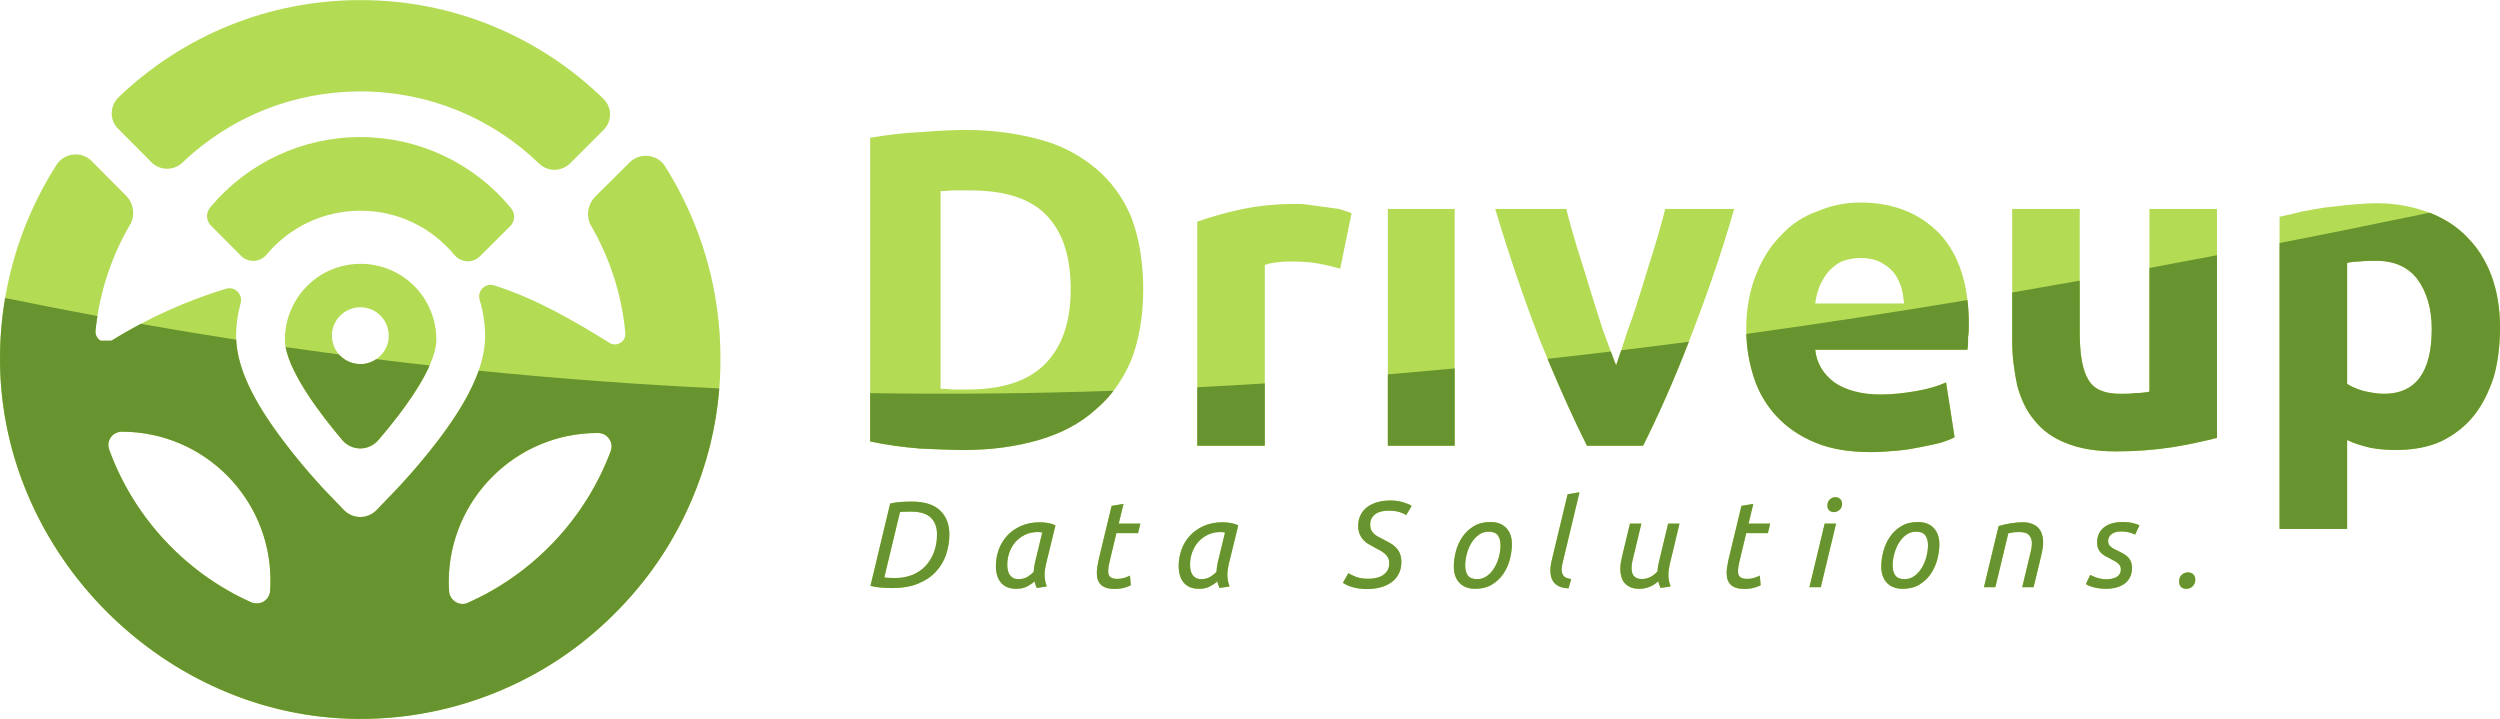 <?xml version="1.0" standalone="no"?>
<!DOCTYPE svg PUBLIC "-//W3C//DTD SVG 1.1//EN" "http://www.w3.org/Graphics/SVG/1.1/DTD/svg11.dtd">
<!--Generator: Xara Designer (www.xara.com), SVG filter version: 6.6.0.6-->
<svg fill="none" fill-rule="evenodd" stroke="black" stroke-width="0.501" stroke-linejoin="bevel" stroke-miterlimit="10" font-family="Times New Roman" font-size="16" style="font-variant-ligatures:none" xmlns:xlink="http://www.w3.org/1999/xlink" xmlns="http://www.w3.org/2000/svg" version="1.1" overflow="visible" width="446.25pt" height="128.325pt" viewBox="0 -128.325 446.25 128.325">
 <defs>
  <style type="text/css">@import url('https://themes.googleusercontent.com/fonts/css?family=Open Sans:400,600');</style>
 </defs>
 <g id="Layer 1" transform="scale(1 -1)">
  <g id="Group" stroke="none">
   <path d="M 39.321,5.26 C 31.821,8.539 25.035,13.181 19.127,19.057 C 13.25,24.935 8.607,31.72 5.297,39.219 C 1.887,47.011 0.101,55.192 0.004,63.568 C -0.124,76.165 3.349,88.372 10.101,98.925 C 10.751,99.93 11.856,100.612 13.055,100.742 C 14.289,100.871 15.524,100.45 16.367,99.572 L 22.502,93.405 C 23.77,92.137 24.126,90.223 23.412,88.567 C 19.906,82.657 17.763,76.165 17.048,69.315 C 16.984,68.601 17.309,67.919 17.926,67.529 C 18.51,67.171 19.289,67.171 19.906,67.529 C 26.301,71.491 33.185,74.606 40.327,76.783 C 41.073,77.009 41.852,76.814 42.372,76.295 C 42.957,75.743 43.152,74.964 42.957,74.219 C 42.437,72.334 42.145,70.354 42.145,68.406 C 42.145,63.212 44.808,57.238 50.618,49.577 C 54.222,44.771 57.826,41.005 57.956,40.843 L 61.333,37.337 C 62.111,36.492 63.15,36.069 64.287,36.037 C 65.424,36.037 66.462,36.492 67.241,37.303 L 70.617,40.811 C 70.747,40.939 74.384,44.738 78.02,49.478 C 83.864,57.109 86.558,63.081 86.591,68.276 C 86.591,70.484 86.266,72.691 85.618,74.801 C 85.39,75.548 85.584,76.327 86.136,76.88 C 86.721,77.432 87.5,77.626 88.247,77.366 C 95.682,75.029 102.791,70.873 108.766,67.139 C 109.382,66.749 110.128,66.749 110.745,67.139 C 111.362,67.529 111.687,68.179 111.622,68.892 C 110.973,75.84 108.83,82.4 105.292,88.405 C 104.609,90.061 104.999,91.942 106.233,93.209 L 112.402,99.346 C 113.311,100.222 114.511,100.644 115.745,100.482 C 116.947,100.352 118.051,99.703 118.7,98.664 C 125.225,88.34 128.666,76.393 128.602,64.12 C 128.602,55.419 126.849,46.946 123.439,39.024 C 120.161,31.33 115.453,24.448 109.479,18.571 C 103.538,12.662 96.59,8.052 88.864,4.869 C 81.072,1.656 72.825,0 64.32,0 L 63.669,0 C 55.293,0.098 47.112,1.85 39.321,5.26 Z M 83.539,20.746 C 95.258,25.941 104.545,35.81 109.024,47.822 C 109.285,48.569 109.187,49.349 108.733,49.998 C 108.278,50.647 107.563,51.036 106.751,51.036 L 106.654,51.036 C 92.045,51.036 80.163,39.155 80.098,24.544 C 80.098,23.96 80.13,23.377 80.163,22.759 C 80.228,21.979 80.65,21.297 81.332,20.876 C 81.688,20.65 82.143,20.519 82.566,20.519 C 82.89,20.519 83.247,20.584 83.539,20.746 Z M 47.048,20.941 C 47.729,21.362 48.152,22.045 48.216,22.824 C 48.249,23.44 48.281,24.057 48.281,24.642 C 48.315,39.283 36.464,51.232 21.821,51.264 L 21.756,51.264 C 20.978,51.264 20.231,50.907 19.776,50.257 C 19.322,49.609 19.224,48.829 19.485,48.082 C 23.868,36.005 33.086,26.07 44.841,20.812 C 45.132,20.681 45.488,20.617 45.813,20.617 C 46.235,20.617 46.658,20.714 47.048,20.941 Z M 61.105,49.771 C 57.275,54.283 50.846,62.627 50.846,67.757 C 50.879,72.659 53.541,77.139 57.794,79.541 C 59.807,80.645 62.079,81.23 64.353,81.23 L 64.417,81.23 C 66.559,81.23 68.637,80.71 70.585,79.736 C 75.098,77.399 77.889,72.756 77.889,67.692 C 77.857,62.529 71.397,54.25 67.533,49.771 C 66.722,48.829 65.553,48.277 64.32,48.277 C 63.085,48.277 61.884,48.829 61.105,49.771 Z M 64.969,63.374 C 67.209,63.666 69.059,65.485 69.352,67.724 C 69.546,69.315 69.027,70.873 67.923,71.978 C 66.818,73.114 65.262,73.634 63.669,73.438 C 61.429,73.147 59.58,71.328 59.286,69.088 C 59.092,67.497 59.612,65.939 60.717,64.834 C 61.689,63.86 62.988,63.341 64.32,63.341 C 64.547,63.341 64.741,63.341 64.969,63.374 Z M 81.137,82.788 C 76.981,87.82 70.877,90.71 64.384,90.71 L 64.32,90.71 C 57.826,90.71 51.723,87.853 47.567,82.852 C 47.016,82.204 46.203,81.815 45.36,81.749 C 44.483,81.717 43.607,82.041 42.99,82.69 L 37.665,88.048 C 36.756,88.957 36.723,90.353 37.535,91.327 C 44.224,99.313 54.028,103.892 64.417,103.858 C 74.806,103.826 84.578,99.215 91.201,91.196 C 92.013,90.223 91.947,88.826 91.071,87.95 L 85.683,82.593 C 85.098,82.009 84.318,81.685 83.506,81.685 L 83.343,81.685 C 82.468,81.749 81.688,82.139 81.137,82.788 Z M 96.234,99.118 C 87.662,107.397 76.365,111.974 64.45,112.007 L 64.32,112.007 C 52.437,112.007 41.138,107.494 32.536,99.28 C 31.01,97.82 28.542,97.853 27.048,99.346 L 21.107,105.32 C 20.328,106.067 19.938,107.073 19.938,108.143 C 19.972,109.216 20.394,110.222 21.172,110.969 C 32.827,122.137 48.152,128.305 64.32,128.305 L 64.515,128.305 C 80.715,128.273 96.039,122.007 107.661,110.741 C 108.441,109.994 108.895,108.988 108.895,107.916 C 108.895,106.846 108.472,105.872 107.726,105.125 L 101.753,99.15 C 100.973,98.405 99.967,98.015 98.993,98.015 C 97.986,98.015 97.013,98.373 96.234,99.118 Z" fill="#b4db54" marker-start="none" marker-end="none"/>
   <path d="M 242.426,23.301 C 241.953,23.381 241.539,23.479 241.182,23.595 C 240.825,23.712 240.523,23.832 240.276,23.956 C 240.028,24.079 239.839,24.192 239.708,24.294 L 240.691,26.018 C 240.967,25.829 241.404,25.614 242,25.374 C 242.597,25.135 243.354,25.015 244.271,25.015 C 244.722,25.015 245.17,25.062 245.614,25.157 C 246.057,25.25 246.454,25.407 246.803,25.625 C 247.153,25.844 247.436,26.131 247.655,26.488 C 247.873,26.845 247.982,27.285 247.982,27.809 C 247.982,28.173 247.913,28.49 247.775,28.759 C 247.637,29.028 247.447,29.268 247.207,29.479 C 246.967,29.69 246.683,29.886 246.356,30.068 C 246.028,30.25 245.668,30.443 245.276,30.647 C 244.941,30.822 244.602,31.011 244.26,31.215 C 243.918,31.418 243.612,31.67 243.343,31.968 C 243.074,32.266 242.855,32.62 242.688,33.027 C 242.52,33.435 242.437,33.921 242.437,34.489 C 242.437,35.144 242.564,35.749 242.819,36.302 C 243.074,36.855 243.448,37.332 243.943,37.731 C 244.438,38.132 245.046,38.441 245.766,38.659 C 246.487,38.878 247.313,38.987 248.244,38.987 C 248.681,38.987 249.096,38.954 249.489,38.889 C 249.881,38.823 250.242,38.739 250.569,38.637 C 250.897,38.535 251.184,38.43 251.432,38.321 C 251.679,38.212 251.861,38.113 251.978,38.026 L 250.995,36.367 C 250.747,36.571 250.351,36.757 249.805,36.924 C 249.26,37.092 248.616,37.175 247.873,37.175 C 247.407,37.175 246.974,37.128 246.574,37.033 C 246.174,36.939 245.828,36.789 245.538,36.586 C 245.246,36.382 245.014,36.123 244.839,35.81 C 244.664,35.497 244.577,35.123 244.577,34.686 C 244.577,34.307 244.635,33.991 244.751,33.736 C 244.868,33.481 245.028,33.256 245.232,33.06 C 245.436,32.863 245.686,32.685 245.984,32.525 C 246.283,32.365 246.607,32.197 246.956,32.023 C 247.393,31.804 247.804,31.582 248.19,31.357 C 248.576,31.131 248.914,30.865 249.205,30.56 C 249.496,30.254 249.726,29.897 249.892,29.489 C 250.06,29.083 250.143,28.588 250.143,28.006 C 250.143,27.205 249.987,26.502 249.675,25.898 C 249.362,25.294 248.932,24.793 248.386,24.392 C 247.84,23.992 247.193,23.69 246.443,23.486 C 245.693,23.282 244.882,23.18 244.009,23.18 C 243.427,23.18 242.899,23.22 242.426,23.301 Z M 196.546,23.923 C 196.037,24.403 195.782,25.102 195.782,26.018 C 195.782,26.615 195.884,27.38 196.088,28.311 L 198.424,38.026 L 200.542,38.375 L 199.69,34.861 L 203.554,34.861 L 203.14,33.158 L 199.275,33.158 L 198.074,28.137 C 197.9,27.452 197.812,26.855 197.812,26.346 C 197.812,25.865 197.943,25.52 198.205,25.309 C 198.467,25.098 198.904,24.993 199.516,24.993 C 199.938,24.993 200.353,25.062 200.759,25.2 C 201.167,25.338 201.48,25.465 201.698,25.582 L 201.851,23.857 C 201.633,23.726 201.262,23.584 200.737,23.432 C 200.214,23.279 199.617,23.202 198.948,23.202 C 197.856,23.202 197.055,23.442 196.546,23.923 Z M 308.97,23.923 C 308.46,24.403 308.205,25.102 308.205,26.018 C 308.205,26.615 308.307,27.38 308.511,28.311 L 310.848,38.026 L 312.965,38.375 L 312.113,34.861 L 315.977,34.861 L 315.563,33.158 L 311.698,33.158 L 310.498,28.137 C 310.324,27.452 310.236,26.855 310.236,26.346 C 310.236,25.865 310.367,25.52 310.629,25.309 C 310.891,25.098 311.327,24.993 311.939,24.993 C 312.361,24.993 312.776,25.062 313.183,25.2 C 313.591,25.338 313.904,25.465 314.122,25.582 L 314.275,23.857 C 314.057,23.726 313.686,23.584 313.161,23.432 C 312.637,23.279 312.04,23.202 311.371,23.202 C 310.28,23.202 309.479,23.442 308.97,23.923 Z M 179.744,23.53 C 179.286,23.734 178.911,24.018 178.62,24.382 C 178.329,24.745 178.114,25.175 177.976,25.669 C 177.837,26.164 177.768,26.71 177.768,27.307 C 177.768,28.282 177.932,29.236 178.259,30.166 C 178.587,31.098 179.078,31.928 179.733,32.656 C 180.388,33.384 181.21,33.972 182.2,34.424 C 183.19,34.875 184.346,35.101 185.671,35.101 C 186.064,35.101 186.523,35.057 187.047,34.97 C 187.571,34.882 188.022,34.737 188.4,34.533 L 186.719,27.678 C 186.647,27.343 186.585,27.023 186.534,26.717 C 186.483,26.411 186.457,26.091 186.457,25.756 C 186.457,25.421 186.487,25.084 186.545,24.742 C 186.603,24.4 186.705,24.032 186.85,23.639 L 185.06,23.377 C 184.987,23.537 184.914,23.715 184.841,23.912 C 184.769,24.109 184.71,24.316 184.667,24.534 C 184.346,24.243 183.918,23.952 183.379,23.661 C 182.841,23.37 182.178,23.224 181.392,23.224 C 180.752,23.224 180.202,23.326 179.744,23.53 Z M 212.368,23.53 C 211.91,23.734 211.535,24.018 211.244,24.382 C 210.953,24.745 210.738,25.175 210.6,25.669 C 210.461,26.164 210.392,26.71 210.392,27.307 C 210.392,28.282 210.556,29.236 210.883,30.166 C 211.211,31.098 211.702,31.928 212.357,32.656 C 213.012,33.384 213.834,33.972 214.824,34.424 C 215.814,34.875 216.971,35.101 218.295,35.101 C 218.688,35.101 219.147,35.057 219.671,34.97 C 220.195,34.882 220.646,34.737 221.025,34.533 L 219.343,27.678 C 219.271,27.343 219.209,27.023 219.158,26.717 C 219.107,26.411 219.081,26.091 219.081,25.756 C 219.081,25.421 219.111,25.084 219.169,24.742 C 219.227,24.4 219.329,24.032 219.474,23.639 L 217.684,23.377 C 217.611,23.537 217.538,23.715 217.465,23.912 C 217.393,24.109 217.334,24.316 217.291,24.534 C 216.971,24.243 216.542,23.952 216.003,23.661 C 215.465,23.37 214.802,23.224 214.016,23.224 C 213.376,23.224 212.827,23.326 212.368,23.53 Z M 260.519,24.283 C 259.842,24.989 259.504,25.96 259.504,27.198 C 259.504,28.042 259.624,28.93 259.864,29.861 C 260.104,30.792 260.486,31.651 261.011,32.438 C 261.535,33.224 262.211,33.871 263.04,34.38 C 263.87,34.89 264.875,35.144 266.054,35.144 C 267.247,35.144 268.182,34.791 268.859,34.085 C 269.536,33.38 269.875,32.408 269.875,31.171 C 269.875,30.327 269.754,29.439 269.514,28.508 C 269.274,27.576 268.892,26.717 268.368,25.931 C 267.844,25.146 267.167,24.498 266.337,23.988 C 265.508,23.479 264.504,23.224 263.324,23.224 C 262.131,23.224 261.196,23.577 260.519,24.283 Z M 291.027,23.508 C 290.598,23.697 290.249,23.952 289.98,24.272 C 289.71,24.593 289.517,24.971 289.401,25.407 C 289.284,25.844 289.226,26.309 289.226,26.804 C 289.226,27.183 289.259,27.558 289.324,27.929 C 289.39,28.3 289.466,28.675 289.554,29.054 L 290.95,34.861 L 292.981,34.861 L 291.693,29.489 C 291.62,29.156 291.525,28.763 291.409,28.311 C 291.292,27.86 291.234,27.409 291.234,26.957 C 291.234,26.695 291.26,26.444 291.311,26.204 C 291.362,25.964 291.456,25.753 291.594,25.571 C 291.733,25.389 291.918,25.244 292.151,25.135 C 292.384,25.026 292.675,24.971 293.025,24.971 C 293.651,24.971 294.2,25.106 294.674,25.374 C 295.146,25.643 295.542,25.96 295.863,26.324 C 295.877,26.557 295.899,26.797 295.928,27.045 C 295.957,27.292 296.008,27.562 296.081,27.853 L 297.763,34.861 L 299.792,34.861 L 298.068,27.678 C 297.996,27.343 297.934,27.019 297.883,26.706 C 297.832,26.393 297.806,26.069 297.806,25.734 C 297.806,25.4 297.835,25.066 297.894,24.731 C 297.952,24.396 298.054,24.032 298.199,23.639 L 296.409,23.377 C 296.336,23.537 296.263,23.719 296.19,23.923 C 296.118,24.127 296.059,24.345 296.016,24.578 C 295.855,24.432 295.666,24.28 295.448,24.119 C 295.229,23.959 294.978,23.814 294.695,23.683 C 294.412,23.552 294.099,23.442 293.756,23.355 C 293.414,23.268 293.039,23.224 292.632,23.224 C 291.991,23.224 291.456,23.319 291.027,23.508 Z M 336.82,24.283 C 336.143,24.989 335.805,25.96 335.805,27.198 C 335.805,28.042 335.925,28.93 336.165,29.861 C 336.405,30.792 336.787,31.651 337.312,32.438 C 337.836,33.224 338.513,33.871 339.342,34.38 C 340.171,34.89 341.176,35.144 342.355,35.144 C 343.549,35.144 344.483,34.791 345.16,34.085 C 345.837,33.38 346.176,32.408 346.176,31.171 C 346.176,30.327 346.055,29.439 345.815,28.508 C 345.575,27.576 345.193,26.717 344.669,25.931 C 344.145,25.146 343.469,24.498 342.639,23.988 C 341.809,23.479 340.805,23.224 339.626,23.224 C 338.433,23.224 337.497,23.577 336.82,24.283 Z M 374.564,23.322 C 374.164,23.388 373.814,23.464 373.516,23.552 C 373.218,23.639 372.97,23.73 372.773,23.825 C 372.578,23.919 372.429,23.996 372.327,24.054 L 373.112,25.713 C 373.214,25.654 373.356,25.582 373.538,25.494 C 373.72,25.407 373.938,25.32 374.193,25.233 C 374.448,25.146 374.728,25.073 375.034,25.015 C 375.339,24.957 375.66,24.927 375.995,24.927 C 376.3,24.927 376.61,24.957 376.922,25.015 C 377.235,25.073 377.511,25.168 377.751,25.298 C 377.992,25.429 378.188,25.607 378.341,25.833 C 378.494,26.058 378.57,26.339 378.57,26.673 C 378.57,26.892 378.534,27.085 378.461,27.252 C 378.388,27.42 378.272,27.576 378.112,27.722 C 377.952,27.867 377.751,28.009 377.511,28.147 C 377.271,28.286 376.983,28.442 376.65,28.617 C 376.315,28.777 376.009,28.937 375.732,29.097 C 375.456,29.258 375.212,29.446 375.001,29.664 C 374.79,29.883 374.626,30.141 374.51,30.439 C 374.393,30.738 374.335,31.098 374.335,31.52 C 374.335,32.612 374.728,33.488 375.514,34.151 C 376.3,34.813 377.442,35.144 378.942,35.144 C 379.64,35.144 380.255,35.075 380.786,34.937 C 381.317,34.799 381.685,34.671 381.889,34.555 L 381.124,32.896 C 380.921,33.013 380.594,33.136 380.143,33.267 C 379.691,33.398 379.189,33.463 378.636,33.463 C 378.359,33.463 378.083,33.435 377.806,33.377 C 377.529,33.318 377.278,33.22 377.053,33.082 C 376.827,32.943 376.646,32.761 376.508,32.536 C 376.369,32.31 376.3,32.037 376.3,31.717 C 376.3,31.324 376.453,31 376.758,30.745 C 377.064,30.49 377.522,30.225 378.134,29.948 C 378.512,29.773 378.851,29.595 379.149,29.413 C 379.447,29.232 379.702,29.028 379.913,28.803 C 380.124,28.577 380.285,28.311 380.394,28.006 C 380.503,27.7 380.558,27.336 380.558,26.914 C 380.558,26.302 380.441,25.764 380.208,25.298 C 379.975,24.833 379.651,24.447 379.236,24.141 C 378.821,23.836 378.33,23.606 377.762,23.453 C 377.195,23.301 376.577,23.224 375.907,23.224 C 375.412,23.224 374.965,23.257 374.564,23.322 Z M 389.325,23.552 C 389.092,23.77 388.976,24.09 388.976,24.513 C 388.976,25.037 389.132,25.44 389.445,25.724 C 389.758,26.007 390.119,26.149 390.526,26.149 C 390.934,26.149 391.258,26.037 391.498,25.811 C 391.738,25.585 391.859,25.254 391.859,24.818 C 391.859,24.571 391.811,24.349 391.717,24.152 C 391.622,23.956 391.502,23.788 391.356,23.65 C 391.211,23.512 391.043,23.406 390.854,23.333 C 390.665,23.261 390.475,23.224 390.286,23.224 C 389.879,23.224 389.558,23.333 389.325,23.552 Z M 278.478,23.584 C 278.064,23.752 277.729,23.974 277.474,24.25 C 277.219,24.527 277.034,24.855 276.917,25.233 C 276.801,25.611 276.742,26.026 276.742,26.477 C 276.742,26.812 276.772,27.161 276.83,27.525 C 276.888,27.889 276.968,28.268 277.07,28.661 L 279.821,40.101 L 281.939,40.45 L 279.078,28.508 C 279.005,28.188 278.932,27.875 278.86,27.569 C 278.787,27.263 278.751,26.972 278.751,26.695 C 278.751,26.2 278.871,25.807 279.111,25.516 C 279.351,25.226 279.799,25.044 280.454,24.971 L 279.995,23.311 C 279.398,23.326 278.892,23.417 278.478,23.584 Z M 157.257,23.442 C 156.544,23.501 155.918,23.603 155.38,23.748 L 158.895,38.441 C 159.507,38.586 160.153,38.681 160.838,38.725 C 161.522,38.768 162.17,38.79 162.781,38.79 C 165.022,38.79 166.696,38.263 167.803,37.208 C 168.908,36.153 169.462,34.729 169.462,32.94 C 169.462,31.688 169.265,30.483 168.872,29.327 C 168.479,28.169 167.867,27.147 167.039,26.259 C 166.209,25.37 165.15,24.665 163.861,24.141 C 162.574,23.617 161.034,23.355 159.245,23.355 C 158.633,23.355 157.971,23.384 157.257,23.442 Z M 322.98,23.508 L 325.708,34.861 L 327.738,34.861 L 325.01,23.508 L 322.98,23.508 Z M 354.134,23.508 L 356.753,34.424 C 357.423,34.628 358.147,34.791 358.926,34.915 C 359.705,35.039 360.399,35.101 361.01,35.101 C 361.666,35.101 362.23,35.01 362.703,34.828 C 363.176,34.646 363.558,34.398 363.849,34.085 C 364.141,33.772 364.355,33.395 364.493,32.951 C 364.631,32.507 364.7,32.023 364.7,31.499 C 364.7,31.164 364.671,30.811 364.613,30.439 C 364.554,30.068 364.482,29.693 364.395,29.316 L 362.998,23.508 L 360.967,23.508 L 362.255,28.879 C 362.357,29.287 362.455,29.701 362.55,30.123 C 362.645,30.545 362.692,30.945 362.692,31.324 C 362.692,31.906 362.532,32.39 362.212,32.776 C 361.891,33.162 361.294,33.355 360.421,33.355 C 360.058,33.355 359.701,33.333 359.352,33.289 C 359.002,33.246 358.711,33.187 358.478,33.115 L 356.165,23.508 L 354.134,23.508 Z M 183.379,25.341 C 183.816,25.603 184.195,25.909 184.514,26.259 C 184.528,26.506 184.554,26.764 184.59,27.034 C 184.627,27.303 184.674,27.576 184.732,27.853 L 186.042,33.267 C 185.97,33.296 185.85,33.318 185.682,33.333 C 185.515,33.347 185.366,33.355 185.235,33.355 C 184.405,33.355 183.656,33.195 182.986,32.874 C 182.317,32.555 181.745,32.128 181.272,31.597 C 180.799,31.065 180.435,30.447 180.18,29.741 C 179.926,29.036 179.799,28.297 179.799,27.525 C 179.799,27.219 179.828,26.91 179.886,26.597 C 179.945,26.284 180.05,26.007 180.202,25.767 C 180.355,25.527 180.559,25.33 180.813,25.179 C 181.068,25.026 181.399,24.949 181.807,24.949 C 182.418,24.949 182.943,25.08 183.379,25.341 Z M 216.003,25.341 C 216.44,25.603 216.819,25.909 217.138,26.259 C 217.152,26.506 217.178,26.764 217.214,27.034 C 217.251,27.303 217.298,27.576 217.356,27.853 L 218.666,33.267 C 218.594,33.296 218.474,33.318 218.306,33.333 C 218.139,33.347 217.99,33.355 217.859,33.355 C 217.029,33.355 216.28,33.195 215.61,32.874 C 214.941,32.555 214.369,32.128 213.896,31.597 C 213.423,31.065 213.059,30.447 212.805,29.741 C 212.55,29.036 212.423,28.297 212.423,27.525 C 212.423,27.219 212.452,26.91 212.51,26.597 C 212.569,26.284 212.674,26.007 212.827,25.767 C 212.979,25.527 213.183,25.33 213.437,25.179 C 213.692,25.026 214.023,24.949 214.431,24.949 C 215.042,24.949 215.567,25.08 216.003,25.341 Z M 265.432,25.516 C 265.948,25.895 266.384,26.379 266.741,26.968 C 267.098,27.558 267.371,28.209 267.56,28.923 C 267.749,29.635 267.844,30.327 267.844,30.996 C 267.844,31.739 267.684,32.328 267.363,32.765 C 267.043,33.202 266.49,33.42 265.705,33.42 C 265.049,33.42 264.464,33.231 263.947,32.852 C 263.43,32.474 262.993,31.99 262.636,31.4 C 262.28,30.811 262.008,30.159 261.819,29.446 C 261.629,28.733 261.535,28.042 261.535,27.372 C 261.535,26.63 261.695,26.04 262.015,25.603 C 262.334,25.168 262.888,24.949 263.674,24.949 C 264.329,24.949 264.915,25.139 265.432,25.516 Z M 341.733,25.516 C 342.249,25.895 342.686,26.379 343.043,26.968 C 343.4,27.558 343.673,28.209 343.862,28.923 C 344.05,29.635 344.145,30.327 344.145,30.996 C 344.145,31.739 343.985,32.328 343.666,32.765 C 343.345,33.202 342.792,33.42 342.006,33.42 C 341.35,33.42 340.765,33.231 340.248,32.852 C 339.732,32.474 339.295,31.99 338.938,31.4 C 338.582,30.811 338.309,30.159 338.12,29.446 C 337.93,28.733 337.836,28.042 337.836,27.372 C 337.836,26.63 337.996,26.04 338.316,25.603 C 338.636,25.168 339.19,24.949 339.975,24.949 C 340.63,24.949 341.216,25.139 341.733,25.516 Z M 162.901,25.724 C 163.825,26.109 164.607,26.648 165.248,27.339 C 165.888,28.031 166.383,28.854 166.733,29.806 C 167.082,30.76 167.257,31.804 167.257,32.94 C 167.257,34.22 166.886,35.217 166.143,35.931 C 165.401,36.644 164.222,37.001 162.607,37.001 C 161.515,37.001 160.86,36.971 160.641,36.913 L 157.847,25.254 C 157.963,25.226 158.16,25.2 158.437,25.179 C 158.713,25.157 159.165,25.146 159.79,25.146 C 160.94,25.146 161.977,25.338 162.901,25.724 Z M 406.902,33.915 L 406.902,89.639 C 408.045,89.893 409.315,90.147 410.71,90.528 C 411.98,90.781 413.503,91.035 415.026,91.289 C 416.55,91.416 418.072,91.67 419.723,91.797 C 421.246,91.924 422.769,92.051 424.292,92.051 C 427.719,92.051 430.765,91.416 433.559,90.401 C 436.224,89.385 438.635,87.862 440.413,85.958 C 442.316,84.054 443.713,81.769 444.728,79.103 C 445.744,76.311 446.252,73.265 446.252,69.838 C 446.252,66.664 445.871,63.618 445.109,60.953 C 444.221,58.286 443.078,56.002 441.555,54.097 C 439.905,52.067 438.001,50.67 435.716,49.529 C 433.432,48.513 430.765,48.005 427.719,48.005 C 426.069,48.005 424.546,48.132 423.15,48.386 C 421.627,48.767 420.231,49.148 418.961,49.783 L 418.961,33.915 L 406.902,33.915 Z M 326.527,37.219 C 326.302,37.423 326.189,37.706 326.189,38.07 C 326.189,38.535 326.334,38.903 326.626,39.172 C 326.917,39.442 327.244,39.577 327.607,39.577 C 327.942,39.577 328.226,39.471 328.459,39.26 C 328.692,39.049 328.808,38.754 328.808,38.375 C 328.808,37.939 328.655,37.586 328.35,37.317 C 328.044,37.048 327.716,36.913 327.368,36.913 C 327.033,36.913 326.753,37.015 326.527,37.219 Z M 324.142,49.275 C 321.35,50.417 319.066,51.94 317.161,53.971 C 315.384,55.875 313.988,58.159 313.099,60.826 C 312.211,63.618 311.703,66.41 311.703,69.584 C 311.703,73.265 312.338,76.565 313.48,79.357 C 314.623,82.277 316.146,84.562 318.05,86.466 C 319.827,88.37 321.985,89.766 324.523,90.655 C 326.935,91.67 329.474,92.177 332.012,92.177 C 337.978,92.177 342.675,90.274 346.229,86.593 C 349.656,82.911 351.433,77.581 351.433,70.472 C 351.433,69.711 351.433,68.949 351.306,68.187 C 351.306,67.299 351.306,66.537 351.179,65.903 L 324.015,65.903 C 324.269,63.491 325.412,61.587 327.443,60.064 C 329.474,58.667 332.266,57.906 335.694,57.906 C 337.851,57.906 340.009,58.159 342.167,58.54 C 344.324,58.921 345.975,59.429 347.372,60.064 L 348.894,50.29 C 348.259,49.909 347.499,49.656 346.356,49.275 C 345.34,49.021 344.071,48.767 342.802,48.513 C 341.532,48.259 340.136,48.005 338.613,47.878 C 337.09,47.751 335.567,47.624 334.043,47.624 C 330.235,47.624 326.935,48.132 324.142,49.275 Z M 368.695,49.275 C 366.411,50.163 364.507,51.559 363.111,53.337 C 361.714,54.986 360.699,57.145 360.065,59.556 C 359.557,61.968 359.176,64.633 359.176,67.426 L 359.176,91.035 L 371.235,91.035 L 371.235,68.949 C 371.235,65.014 371.743,62.221 372.757,60.572 C 373.773,58.794 375.677,58.032 378.47,58.032 C 379.231,58.032 380.247,58.032 381.135,58.159 C 382.151,58.159 383.039,58.286 383.674,58.413 L 383.674,91.035 L 395.733,91.035 L 395.733,50.163 C 393.701,49.656 391.036,49.021 387.863,48.513 C 384.563,48.005 381.262,47.751 377.708,47.751 C 374.154,47.751 371.108,48.259 368.695,49.275 Z M 164.207,48.259 C 161.161,48.513 158.242,48.894 155.323,49.529 L 155.323,103.728 C 158.242,104.236 161.288,104.617 164.334,104.744 C 167.508,104.998 170.174,105.124 172.458,105.124 C 177.282,105.124 181.597,104.49 185.405,103.474 C 189.34,102.46 192.64,100.682 195.433,98.398 C 198.226,96.112 200.384,93.193 201.907,89.639 C 203.303,85.958 204.065,81.643 204.065,76.692 C 204.065,71.868 203.303,67.553 201.907,63.999 C 200.384,60.445 198.226,57.399 195.433,55.113 C 192.767,52.702 189.34,50.924 185.405,49.783 C 181.47,48.64 177.028,48.005 172.077,48.005 C 169.793,48.005 167.128,48.132 164.207,48.259 Z M 213.711,48.767 L 213.711,88.75 C 215.87,89.512 218.408,90.274 221.327,90.908 C 224.247,91.543 227.547,91.924 231.101,91.924 C 231.736,91.924 232.498,91.924 233.385,91.797 C 234.401,91.67 235.29,91.543 236.179,91.416 C 237.067,91.289 237.955,91.162 238.971,91.035 C 239.86,90.781 240.621,90.528 241.256,90.274 L 239.225,80.373 C 238.209,80.627 236.94,81.008 235.417,81.262 C 234.02,81.516 232.498,81.643 230.847,81.643 C 230.085,81.643 229.198,81.643 228.055,81.516 C 227.039,81.389 226.278,81.262 225.77,81.008 L 225.77,48.767 L 213.711,48.767 Z M 247.729,48.767 L 247.729,91.035 L 259.661,91.035 L 259.661,48.767 L 247.729,48.767 Z M 274.892,67.553 C 272.1,74.788 269.435,82.531 266.896,91.035 L 279.589,91.035 C 280.097,88.877 280.732,86.719 281.494,84.181 C 282.255,81.769 283.016,79.357 283.778,76.819 C 284.54,74.407 285.301,71.868 286.063,69.584 C 286.951,67.172 287.713,65.014 288.475,63.11 C 289.109,65.014 289.871,67.172 290.633,69.584 C 291.521,71.868 292.282,74.407 293.044,76.819 C 293.806,79.357 294.568,81.769 295.329,84.181 C 296.09,86.719 296.725,88.877 297.233,91.035 L 309.545,91.035 C 307.133,82.531 304.341,74.788 301.549,67.553 C 298.757,60.318 295.963,54.097 293.298,48.767 L 283.27,48.767 C 280.605,54.097 277.813,60.318 274.892,67.553 Z M 434.066,69.584 C 434.066,73.265 433.178,76.184 431.527,78.469 C 429.878,80.627 427.465,81.769 424.165,81.769 C 423.023,81.769 422.134,81.769 421.119,81.643 C 420.231,81.643 419.469,81.516 418.961,81.389 L 418.961,59.81 C 419.723,59.302 420.611,58.921 421.88,58.54 C 423.023,58.286 424.292,58.032 425.562,58.032 C 431.146,58.032 434.066,61.841 434.066,69.584 Z M 186.675,63.491 C 189.721,66.664 191.118,71.107 191.118,76.692 C 191.118,82.531 189.721,86.846 186.802,89.893 C 183.883,92.939 179.313,94.336 173.093,94.336 L 170.428,94.336 C 169.539,94.336 168.65,94.209 167.888,94.209 L 167.888,58.921 C 168.523,58.921 169.158,58.921 169.92,58.794 L 172.712,58.794 C 178.932,58.794 183.629,60.318 186.675,63.491 Z M 339.375,77.073 C 338.994,78.089 338.613,78.976 337.978,79.738 C 337.343,80.5 336.582,81.008 335.694,81.516 C 334.678,82.023 333.536,82.277 332.139,82.277 C 330.87,82.277 329.728,82.023 328.712,81.643 C 327.696,81.135 326.935,80.5 326.301,79.738 C 325.666,78.976 325.158,78.089 324.777,77.2 C 324.396,76.184 324.142,75.168 324.015,74.154 L 339.882,74.154 C 339.756,75.168 339.629,76.184 339.375,77.073 Z" fill="#b4db54" marker-start="none" marker-end="none"/>
   <path d="M 39.321,5.26 C 31.821,8.539 25.035,13.181 19.127,19.057 C 13.25,24.935 8.607,31.72 5.297,39.219 C 1.887,47.011 0.101,55.192 0.004,63.568 C -0.037,67.475 0.27,71.345 0.914,75.14 C 6.431,74.004 11.918,72.929 17.39,71.912 C 17.253,71.052 17.139,70.187 17.048,69.315 C 16.984,68.601 17.309,67.919 17.926,67.529 L 19.906,67.529 C 21.609,68.585 23.349,69.58 25.117,70.513 C 30.815,69.51 36.497,68.57 42.161,67.692 C 42.393,62.665 45.071,56.889 50.618,49.577 C 54.222,44.771 57.826,41.005 57.956,40.843 L 61.333,37.337 C 62.111,36.492 63.15,36.069 64.287,36.037 C 65.424,36.037 66.462,36.492 67.241,37.303 L 70.617,40.811 C 70.747,40.939 74.384,44.738 78.02,49.478 C 81.708,54.292 84.141,58.448 85.444,62.164 C 99.84,60.717 114.143,59.667 128.397,58.99 C 127.844,52.091 126.175,45.38 123.439,39.024 C 120.161,31.33 115.453,24.448 109.479,18.571 C 103.538,12.662 96.59,8.052 88.864,4.869 C 81.072,1.656 72.825,0 64.32,0 L 63.669,0 C 55.293,0.098 47.112,1.85 39.321,5.26 Z M 83.539,20.746 C 95.258,25.941 104.545,35.81 109.024,47.822 C 109.285,48.569 109.187,49.349 108.733,49.998 C 108.278,50.647 107.563,51.036 106.751,51.036 L 106.654,51.036 C 92.045,51.036 80.163,39.155 80.098,24.544 C 80.098,23.96 80.13,23.377 80.163,22.759 C 80.228,21.979 80.65,21.297 81.332,20.876 C 81.688,20.65 82.143,20.519 82.566,20.519 C 82.89,20.519 83.247,20.584 83.539,20.746 Z M 47.048,20.941 C 47.729,21.362 48.152,22.045 48.216,22.824 C 48.249,23.44 48.281,24.057 48.281,24.642 C 48.315,39.283 36.464,51.232 21.821,51.264 L 21.756,51.264 C 20.978,51.264 20.231,50.907 19.776,50.257 C 19.322,49.609 19.224,48.829 19.485,48.082 C 23.868,36.005 33.086,26.07 44.841,20.812 C 45.132,20.681 45.488,20.617 45.813,20.617 C 46.235,20.617 46.658,20.714 47.048,20.941 Z M 61.105,49.771 C 57.601,53.898 51.925,61.229 50.981,66.375 C 54.162,65.918 57.33,65.481 60.5,65.064 C 60.57,64.985 60.642,64.908 60.717,64.834 C 61.689,63.86 62.988,63.341 64.32,63.341 C 64.547,63.341 64.741,63.341 64.969,63.374 C 65.764,63.477 66.511,63.774 67.156,64.213 C 70.333,63.821 73.511,63.447 76.692,63.092 C 74.635,58.433 70.379,53.071 67.533,49.771 C 66.722,48.829 65.553,48.277 64.32,48.277 C 63.085,48.277 61.884,48.829 61.105,49.771 Z" fill="#68942f" marker-start="none" marker-end="none"/>
   <path d="M 242.426,23.301 C 241.953,23.381 241.539,23.479 241.182,23.595 C 240.825,23.712 240.523,23.832 240.276,23.956 C 240.028,24.079 239.839,24.192 239.708,24.294 L 240.691,26.018 C 240.967,25.829 241.404,25.614 242,25.374 C 242.597,25.135 243.354,25.015 244.271,25.015 C 244.722,25.015 245.17,25.062 245.614,25.157 C 246.057,25.25 246.454,25.407 246.803,25.625 C 247.153,25.844 247.436,26.131 247.655,26.488 C 247.873,26.845 247.982,27.285 247.982,27.809 C 247.982,28.173 247.913,28.49 247.775,28.759 C 247.637,29.028 247.447,29.268 247.207,29.479 C 246.967,29.69 246.683,29.886 246.356,30.068 C 246.028,30.25 245.668,30.443 245.276,30.647 C 244.941,30.822 244.602,31.011 244.26,31.215 C 243.918,31.418 243.612,31.67 243.343,31.968 C 243.074,32.266 242.855,32.62 242.688,33.027 C 242.52,33.435 242.437,33.921 242.437,34.489 C 242.437,35.144 242.564,35.749 242.819,36.302 C 243.074,36.855 243.448,37.332 243.943,37.731 C 244.438,38.132 245.046,38.441 245.766,38.659 C 246.487,38.878 247.313,38.987 248.244,38.987 C 248.681,38.987 249.096,38.954 249.489,38.889 C 249.881,38.823 250.242,38.739 250.569,38.637 C 250.897,38.535 251.184,38.43 251.432,38.321 C 251.679,38.212 251.861,38.113 251.978,38.026 L 250.995,36.367 C 250.747,36.571 250.351,36.757 249.805,36.924 C 249.26,37.092 248.616,37.175 247.873,37.175 C 247.407,37.175 246.974,37.128 246.574,37.033 C 246.174,36.939 245.828,36.789 245.538,36.586 C 245.246,36.382 245.014,36.123 244.839,35.81 C 244.664,35.497 244.577,35.123 244.577,34.686 C 244.577,34.307 244.635,33.991 244.751,33.736 C 244.868,33.481 245.028,33.256 245.232,33.06 C 245.436,32.863 245.686,32.685 245.984,32.525 C 246.283,32.365 246.607,32.197 246.956,32.023 C 247.393,31.804 247.804,31.582 248.19,31.357 C 248.576,31.131 248.914,30.865 249.205,30.56 C 249.496,30.254 249.726,29.897 249.892,29.489 C 250.06,29.083 250.143,28.588 250.143,28.006 C 250.143,27.205 249.987,26.502 249.675,25.898 C 249.362,25.294 248.932,24.793 248.386,24.392 C 247.84,23.992 247.193,23.69 246.443,23.486 C 245.693,23.282 244.882,23.18 244.009,23.18 C 243.427,23.18 242.899,23.22 242.426,23.301 Z M 196.546,23.923 C 196.037,24.403 195.782,25.102 195.782,26.018 C 195.782,26.615 195.884,27.38 196.088,28.311 L 198.424,38.026 L 200.542,38.375 L 199.69,34.861 L 203.554,34.861 L 203.14,33.158 L 199.275,33.158 L 198.074,28.137 C 197.9,27.452 197.812,26.855 197.812,26.346 C 197.812,25.865 197.943,25.52 198.205,25.309 C 198.467,25.098 198.904,24.993 199.516,24.993 C 199.938,24.993 200.353,25.062 200.759,25.2 C 201.167,25.338 201.48,25.465 201.698,25.582 L 201.851,23.857 C 201.633,23.726 201.262,23.584 200.737,23.432 C 200.214,23.279 199.617,23.202 198.948,23.202 C 197.856,23.202 197.055,23.442 196.546,23.923 Z M 308.97,23.923 C 308.46,24.403 308.205,25.102 308.205,26.018 C 308.205,26.615 308.307,27.38 308.511,28.311 L 310.848,38.026 L 312.965,38.375 L 312.113,34.861 L 315.977,34.861 L 315.563,33.158 L 311.698,33.158 L 310.498,28.137 C 310.324,27.452 310.236,26.855 310.236,26.346 C 310.236,25.865 310.367,25.52 310.629,25.309 C 310.891,25.098 311.327,24.993 311.939,24.993 C 312.361,24.993 312.776,25.062 313.183,25.2 C 313.591,25.338 313.904,25.465 314.122,25.582 L 314.275,23.857 C 314.057,23.726 313.686,23.584 313.161,23.432 C 312.637,23.279 312.04,23.202 311.371,23.202 C 310.28,23.202 309.479,23.442 308.97,23.923 Z M 179.744,23.53 C 179.286,23.734 178.911,24.018 178.62,24.382 C 178.329,24.745 178.114,25.175 177.976,25.669 C 177.837,26.164 177.768,26.71 177.768,27.307 C 177.768,28.282 177.932,29.236 178.259,30.166 C 178.587,31.098 179.078,31.928 179.733,32.656 C 180.388,33.384 181.21,33.972 182.2,34.424 C 183.19,34.875 184.346,35.101 185.671,35.101 C 186.064,35.101 186.523,35.057 187.047,34.97 C 187.571,34.882 188.022,34.737 188.4,34.533 L 186.719,27.678 C 186.647,27.343 186.585,27.023 186.534,26.717 C 186.483,26.411 186.457,26.091 186.457,25.756 C 186.457,25.421 186.487,25.084 186.545,24.742 C 186.603,24.4 186.705,24.032 186.85,23.639 L 185.06,23.377 C 184.987,23.537 184.914,23.715 184.841,23.912 C 184.769,24.109 184.71,24.316 184.667,24.534 C 184.346,24.243 183.918,23.952 183.379,23.661 C 182.841,23.37 182.178,23.224 181.392,23.224 C 180.752,23.224 180.202,23.326 179.744,23.53 Z M 212.368,23.53 C 211.91,23.734 211.535,24.018 211.244,24.382 C 210.953,24.745 210.738,25.175 210.6,25.669 C 210.461,26.164 210.392,26.71 210.392,27.307 C 210.392,28.282 210.556,29.236 210.883,30.166 C 211.211,31.098 211.702,31.928 212.357,32.656 C 213.012,33.384 213.834,33.972 214.824,34.424 C 215.814,34.875 216.971,35.101 218.295,35.101 C 218.688,35.101 219.147,35.057 219.671,34.97 C 220.195,34.882 220.646,34.737 221.025,34.533 L 219.343,27.678 C 219.271,27.343 219.209,27.023 219.158,26.717 C 219.107,26.411 219.081,26.091 219.081,25.756 C 219.081,25.421 219.111,25.084 219.169,24.742 C 219.227,24.4 219.329,24.032 219.474,23.639 L 217.684,23.377 C 217.611,23.537 217.538,23.715 217.465,23.912 C 217.393,24.109 217.334,24.316 217.291,24.534 C 216.971,24.243 216.542,23.952 216.003,23.661 C 215.465,23.37 214.802,23.224 214.016,23.224 C 213.376,23.224 212.827,23.326 212.368,23.53 Z M 260.519,24.283 C 259.842,24.989 259.504,25.96 259.504,27.198 C 259.504,28.042 259.624,28.93 259.864,29.861 C 260.104,30.792 260.486,31.651 261.011,32.438 C 261.535,33.224 262.211,33.871 263.04,34.38 C 263.87,34.89 264.875,35.144 266.054,35.144 C 267.247,35.144 268.182,34.791 268.859,34.085 C 269.536,33.38 269.875,32.408 269.875,31.171 C 269.875,30.327 269.754,29.439 269.514,28.508 C 269.274,27.576 268.892,26.717 268.368,25.931 C 267.844,25.146 267.167,24.498 266.337,23.988 C 265.508,23.479 264.504,23.224 263.324,23.224 C 262.131,23.224 261.196,23.577 260.519,24.283 Z M 291.027,23.508 C 290.598,23.697 290.249,23.952 289.98,24.272 C 289.71,24.593 289.517,24.971 289.401,25.407 C 289.284,25.844 289.226,26.309 289.226,26.804 C 289.226,27.183 289.259,27.558 289.324,27.929 C 289.39,28.3 289.466,28.675 289.554,29.054 L 290.95,34.861 L 292.981,34.861 L 291.693,29.489 C 291.62,29.156 291.525,28.763 291.409,28.311 C 291.292,27.86 291.234,27.409 291.234,26.957 C 291.234,26.695 291.26,26.444 291.311,26.204 C 291.362,25.964 291.456,25.753 291.594,25.571 C 291.733,25.389 291.918,25.244 292.151,25.135 C 292.384,25.026 292.675,24.971 293.025,24.971 C 293.651,24.971 294.2,25.106 294.674,25.374 C 295.146,25.643 295.542,25.96 295.863,26.324 C 295.877,26.557 295.899,26.797 295.928,27.045 C 295.957,27.292 296.008,27.562 296.081,27.853 L 297.763,34.861 L 299.792,34.861 L 298.068,27.678 C 297.996,27.343 297.934,27.019 297.883,26.706 C 297.832,26.393 297.806,26.069 297.806,25.734 C 297.806,25.4 297.835,25.066 297.894,24.731 C 297.952,24.396 298.054,24.032 298.199,23.639 L 296.409,23.377 C 296.336,23.537 296.263,23.719 296.19,23.923 C 296.118,24.127 296.059,24.345 296.016,24.578 C 295.855,24.432 295.666,24.28 295.448,24.119 C 295.229,23.959 294.978,23.814 294.695,23.683 C 294.412,23.552 294.099,23.442 293.756,23.355 C 293.414,23.268 293.039,23.224 292.632,23.224 C 291.991,23.224 291.456,23.319 291.027,23.508 Z M 336.82,24.283 C 336.143,24.989 335.805,25.96 335.805,27.198 C 335.805,28.042 335.925,28.93 336.165,29.861 C 336.405,30.792 336.787,31.651 337.312,32.438 C 337.836,33.224 338.513,33.871 339.342,34.38 C 340.171,34.89 341.176,35.144 342.355,35.144 C 343.549,35.144 344.483,34.791 345.16,34.085 C 345.837,33.38 346.176,32.408 346.176,31.171 C 346.176,30.327 346.055,29.439 345.815,28.508 C 345.575,27.576 345.193,26.717 344.669,25.931 C 344.145,25.146 343.469,24.498 342.639,23.988 C 341.809,23.479 340.805,23.224 339.626,23.224 C 338.433,23.224 337.497,23.577 336.82,24.283 Z M 374.564,23.322 C 374.164,23.388 373.814,23.464 373.516,23.552 C 373.218,23.639 372.97,23.73 372.773,23.825 C 372.578,23.919 372.429,23.996 372.327,24.054 L 373.112,25.713 C 373.214,25.654 373.356,25.582 373.538,25.494 C 373.72,25.407 373.938,25.32 374.193,25.233 C 374.448,25.146 374.728,25.073 375.034,25.015 C 375.339,24.957 375.66,24.927 375.995,24.927 C 376.3,24.927 376.61,24.957 376.922,25.015 C 377.235,25.073 377.511,25.168 377.751,25.298 C 377.992,25.429 378.188,25.607 378.341,25.833 C 378.494,26.058 378.57,26.339 378.57,26.673 C 378.57,26.892 378.534,27.085 378.461,27.252 C 378.388,27.42 378.272,27.576 378.112,27.722 C 377.952,27.867 377.751,28.009 377.511,28.147 C 377.271,28.286 376.983,28.442 376.65,28.617 C 376.315,28.777 376.009,28.937 375.732,29.097 C 375.456,29.258 375.212,29.446 375.001,29.664 C 374.79,29.883 374.626,30.141 374.51,30.439 C 374.393,30.738 374.335,31.098 374.335,31.52 C 374.335,32.612 374.728,33.488 375.514,34.151 C 376.3,34.813 377.442,35.144 378.942,35.144 C 379.64,35.144 380.255,35.075 380.786,34.937 C 381.317,34.799 381.685,34.671 381.889,34.555 L 381.124,32.896 C 380.921,33.013 380.594,33.136 380.143,33.267 C 379.691,33.398 379.189,33.463 378.636,33.463 C 378.359,33.463 378.083,33.435 377.806,33.377 C 377.529,33.318 377.278,33.22 377.053,33.082 C 376.827,32.943 376.646,32.761 376.508,32.536 C 376.369,32.31 376.3,32.037 376.3,31.717 C 376.3,31.324 376.453,31 376.758,30.745 C 377.064,30.49 377.522,30.225 378.134,29.948 C 378.512,29.773 378.851,29.595 379.149,29.413 C 379.447,29.232 379.702,29.028 379.913,28.803 C 380.124,28.577 380.285,28.311 380.394,28.006 C 380.503,27.7 380.558,27.336 380.558,26.914 C 380.558,26.302 380.441,25.764 380.208,25.298 C 379.975,24.833 379.651,24.447 379.236,24.141 C 378.821,23.836 378.33,23.606 377.762,23.453 C 377.195,23.301 376.577,23.224 375.907,23.224 C 375.412,23.224 374.965,23.257 374.564,23.322 Z M 389.325,23.552 C 389.092,23.77 388.976,24.09 388.976,24.513 C 388.976,25.037 389.132,25.44 389.445,25.724 C 389.758,26.007 390.119,26.149 390.526,26.149 C 390.934,26.149 391.258,26.037 391.498,25.811 C 391.738,25.585 391.859,25.254 391.859,24.818 C 391.859,24.571 391.811,24.349 391.717,24.152 C 391.622,23.956 391.502,23.788 391.356,23.65 C 391.211,23.512 391.043,23.406 390.854,23.333 C 390.665,23.261 390.475,23.224 390.286,23.224 C 389.879,23.224 389.558,23.333 389.325,23.552 Z M 278.478,23.584 C 278.064,23.752 277.729,23.974 277.474,24.25 C 277.219,24.527 277.034,24.855 276.917,25.233 C 276.801,25.611 276.742,26.026 276.742,26.477 C 276.742,26.812 276.772,27.161 276.83,27.525 C 276.888,27.889 276.968,28.268 277.07,28.661 L 279.821,40.101 L 281.939,40.45 L 279.078,28.508 C 279.005,28.188 278.932,27.875 278.86,27.569 C 278.787,27.263 278.751,26.972 278.751,26.695 C 278.751,26.2 278.871,25.807 279.111,25.516 C 279.351,25.226 279.799,25.044 280.454,24.971 L 279.995,23.311 C 279.398,23.326 278.892,23.417 278.478,23.584 Z M 157.257,23.442 C 156.544,23.501 155.918,23.603 155.38,23.748 L 158.895,38.441 C 159.507,38.586 160.153,38.681 160.838,38.725 C 161.522,38.768 162.17,38.79 162.781,38.79 C 165.022,38.79 166.696,38.263 167.803,37.208 C 168.908,36.153 169.462,34.729 169.462,32.94 C 169.462,31.688 169.265,30.483 168.872,29.327 C 168.479,28.169 167.867,27.147 167.039,26.259 C 166.209,25.37 165.15,24.665 163.861,24.141 C 162.574,23.617 161.034,23.355 159.245,23.355 C 158.633,23.355 157.971,23.384 157.257,23.442 Z M 322.98,23.508 L 325.708,34.861 L 327.738,34.861 L 325.01,23.508 L 322.98,23.508 Z M 354.134,23.508 L 356.753,34.424 C 357.423,34.628 358.147,34.791 358.926,34.915 C 359.705,35.039 360.399,35.101 361.01,35.101 C 361.666,35.101 362.23,35.01 362.703,34.828 C 363.176,34.646 363.558,34.398 363.849,34.085 C 364.141,33.772 364.355,33.395 364.493,32.951 C 364.631,32.507 364.7,32.023 364.7,31.499 C 364.7,31.164 364.671,30.811 364.613,30.439 C 364.554,30.068 364.482,29.693 364.395,29.316 L 362.998,23.508 L 360.967,23.508 L 362.255,28.879 C 362.357,29.287 362.455,29.701 362.55,30.123 C 362.645,30.545 362.692,30.945 362.692,31.324 C 362.692,31.906 362.532,32.39 362.212,32.776 C 361.891,33.162 361.294,33.355 360.421,33.355 C 360.058,33.355 359.701,33.333 359.352,33.289 C 359.002,33.246 358.711,33.187 358.478,33.115 L 356.165,23.508 L 354.134,23.508 Z M 183.379,25.341 C 183.816,25.603 184.195,25.909 184.514,26.259 C 184.528,26.506 184.554,26.764 184.59,27.034 C 184.627,27.303 184.674,27.576 184.732,27.853 L 186.042,33.267 C 185.97,33.296 185.85,33.318 185.682,33.333 C 185.515,33.347 185.366,33.355 185.235,33.355 C 184.405,33.355 183.656,33.195 182.986,32.874 C 182.317,32.555 181.745,32.128 181.272,31.597 C 180.799,31.065 180.435,30.447 180.18,29.741 C 179.926,29.036 179.799,28.297 179.799,27.525 C 179.799,27.219 179.828,26.91 179.886,26.597 C 179.945,26.284 180.05,26.007 180.202,25.767 C 180.355,25.527 180.559,25.33 180.813,25.179 C 181.068,25.026 181.399,24.949 181.807,24.949 C 182.418,24.949 182.943,25.08 183.379,25.341 Z M 216.003,25.341 C 216.44,25.603 216.819,25.909 217.138,26.259 C 217.152,26.506 217.178,26.764 217.214,27.034 C 217.251,27.303 217.298,27.576 217.356,27.853 L 218.666,33.267 C 218.594,33.296 218.474,33.318 218.306,33.333 C 218.139,33.347 217.99,33.355 217.859,33.355 C 217.029,33.355 216.28,33.195 215.61,32.874 C 214.941,32.555 214.369,32.128 213.896,31.597 C 213.423,31.065 213.059,30.447 212.805,29.741 C 212.55,29.036 212.423,28.297 212.423,27.525 C 212.423,27.219 212.452,26.91 212.51,26.597 C 212.569,26.284 212.674,26.007 212.827,25.767 C 212.979,25.527 213.183,25.33 213.437,25.179 C 213.692,25.026 214.023,24.949 214.431,24.949 C 215.042,24.949 215.567,25.08 216.003,25.341 Z M 265.432,25.516 C 265.948,25.895 266.384,26.379 266.741,26.968 C 267.098,27.558 267.371,28.209 267.56,28.923 C 267.749,29.635 267.844,30.327 267.844,30.996 C 267.844,31.739 267.684,32.328 267.363,32.765 C 267.043,33.202 266.49,33.42 265.705,33.42 C 265.049,33.42 264.464,33.231 263.947,32.852 C 263.43,32.474 262.993,31.99 262.636,31.4 C 262.28,30.811 262.008,30.159 261.819,29.446 C 261.629,28.733 261.535,28.042 261.535,27.372 C 261.535,26.63 261.695,26.04 262.015,25.603 C 262.334,25.168 262.888,24.949 263.674,24.949 C 264.329,24.949 264.915,25.139 265.432,25.516 Z M 341.733,25.516 C 342.249,25.895 342.686,26.379 343.043,26.968 C 343.4,27.558 343.673,28.209 343.862,28.923 C 344.05,29.635 344.145,30.327 344.145,30.996 C 344.145,31.739 343.985,32.328 343.666,32.765 C 343.345,33.202 342.792,33.42 342.006,33.42 C 341.35,33.42 340.765,33.231 340.248,32.852 C 339.732,32.474 339.295,31.99 338.938,31.4 C 338.582,30.811 338.309,30.159 338.12,29.446 C 337.93,28.733 337.836,28.042 337.836,27.372 C 337.836,26.63 337.996,26.04 338.316,25.603 C 338.636,25.168 339.19,24.949 339.975,24.949 C 340.63,24.949 341.216,25.139 341.733,25.516 Z M 162.901,25.724 C 163.825,26.109 164.607,26.648 165.248,27.339 C 165.888,28.031 166.383,28.854 166.733,29.806 C 167.082,30.76 167.257,31.804 167.257,32.94 C 167.257,34.22 166.886,35.217 166.143,35.931 C 165.401,36.644 164.222,37.001 162.607,37.001 C 161.515,37.001 160.86,36.971 160.641,36.913 L 157.847,25.254 C 157.963,25.226 158.16,25.2 158.437,25.179 C 158.713,25.157 159.165,25.146 159.79,25.146 C 160.94,25.146 161.977,25.338 162.901,25.724 Z M 406.902,33.915 L 406.901,84.934 C 415.738,86.674 424.663,88.483 433.672,90.357 C 436.291,89.341 438.66,87.835 440.413,85.958 C 442.316,84.054 443.713,81.769 444.728,79.103 C 445.744,76.311 446.252,73.265 446.252,69.838 C 446.252,66.664 445.871,63.618 445.109,60.953 C 444.221,58.286 443.078,56.002 441.555,54.097 C 439.905,52.067 438.001,50.67 435.716,49.529 C 433.432,48.513 430.765,48.005 427.719,48.005 C 426.069,48.005 424.546,48.132 423.15,48.386 C 421.627,48.767 420.231,49.148 418.961,49.783 L 418.961,33.915 L 406.902,33.915 Z M 326.527,37.219 C 326.302,37.423 326.189,37.706 326.189,38.07 C 326.189,38.535 326.334,38.903 326.626,39.172 C 326.917,39.442 327.244,39.577 327.607,39.577 C 327.942,39.577 328.226,39.471 328.459,39.26 C 328.692,39.049 328.808,38.754 328.808,38.375 C 328.808,37.939 328.655,37.586 328.35,37.317 C 328.044,37.048 327.716,36.913 327.368,36.913 C 327.033,36.913 326.753,37.015 326.527,37.219 Z M 324.142,49.275 C 321.35,50.417 319.066,51.94 317.161,53.971 C 315.384,55.875 313.988,58.159 313.099,60.826 C 312.292,63.36 311.799,65.895 311.715,68.714 C 324.74,70.527 337.892,72.552 351.193,74.767 C 351.352,73.415 351.433,71.984 351.433,70.472 C 351.433,69.711 351.433,68.949 351.306,68.187 C 351.306,67.299 351.306,66.537 351.179,65.903 L 324.015,65.903 C 324.269,63.491 325.412,61.587 327.443,60.064 C 329.474,58.667 332.266,57.906 335.694,57.906 C 337.851,57.906 340.009,58.159 342.167,58.54 C 344.324,58.921 345.975,59.429 347.372,60.064 L 348.894,50.29 C 348.259,49.909 347.499,49.656 346.356,49.275 C 345.34,49.021 344.071,48.767 342.802,48.513 C 341.532,48.259 340.136,48.005 338.613,47.878 C 337.09,47.751 335.567,47.624 334.043,47.624 C 330.235,47.624 326.935,48.132 324.142,49.275 Z M 368.695,49.275 C 366.411,50.163 364.507,51.559 363.111,53.337 C 361.714,54.986 360.699,57.145 360.065,59.556 C 359.557,61.968 359.176,64.633 359.176,67.426 L 359.175,76.117 C 363.186,76.805 367.206,77.509 371.234,78.229 L 371.235,68.949 C 371.235,65.014 371.743,62.221 372.757,60.572 C 373.773,58.794 375.677,58.032 378.47,58.032 C 379.231,58.032 380.247,58.032 381.135,58.159 C 382.151,58.159 383.039,58.286 383.674,58.413 L 383.673,80.493 C 387.678,81.235 391.694,81.992 395.732,82.765 L 395.733,50.163 C 393.701,49.656 391.036,49.021 387.863,48.513 C 384.563,48.005 381.262,47.751 377.708,47.751 C 374.154,47.751 371.108,48.259 368.695,49.275 Z M 164.207,48.259 C 161.161,48.513 158.242,48.894 155.323,49.529 L 155.323,58.148 C 169.803,57.928 184.264,58.077 198.767,58.571 C 197.78,57.285 196.668,56.124 195.433,55.113 C 192.767,52.702 189.34,50.924 185.405,49.783 C 181.47,48.64 177.028,48.005 172.077,48.005 C 169.793,48.005 167.128,48.132 164.207,48.259 Z M 213.711,48.767 L 213.711,59.201 C 217.731,59.402 221.748,59.629 225.769,59.881 L 225.77,48.767 L 213.711,48.767 Z M 247.729,48.767 L 247.728,61.496 C 251.695,61.83 255.675,62.187 259.661,62.568 L 259.661,48.767 L 247.729,48.767 Z M 276.235,64.275 C 279.986,64.689 283.754,65.123 287.53,65.576 C 287.851,64.711 288.163,63.889 288.475,63.11 C 288.756,63.956 289.064,64.853 289.385,65.8 C 293.401,66.287 297.426,66.797 301.461,67.327 C 298.698,60.188 295.935,54.041 293.298,48.767 L 283.27,48.767 C 281.016,53.275 278.671,58.418 276.235,64.275 Z M 434.066,69.584 C 434.066,73.265 433.178,76.184 431.527,78.469 C 429.878,80.627 427.465,81.769 424.165,81.769 C 423.023,81.769 422.134,81.769 421.119,81.643 C 420.231,81.643 419.469,81.516 418.961,81.389 L 418.961,59.81 C 419.723,59.302 420.611,58.921 421.88,58.54 C 423.023,58.286 424.292,58.032 425.562,58.032 C 431.146,58.032 434.066,61.841 434.066,69.584 Z" fill="#68942f" marker-start="none" marker-end="none"/>
  </g>
 </g>
</svg>
